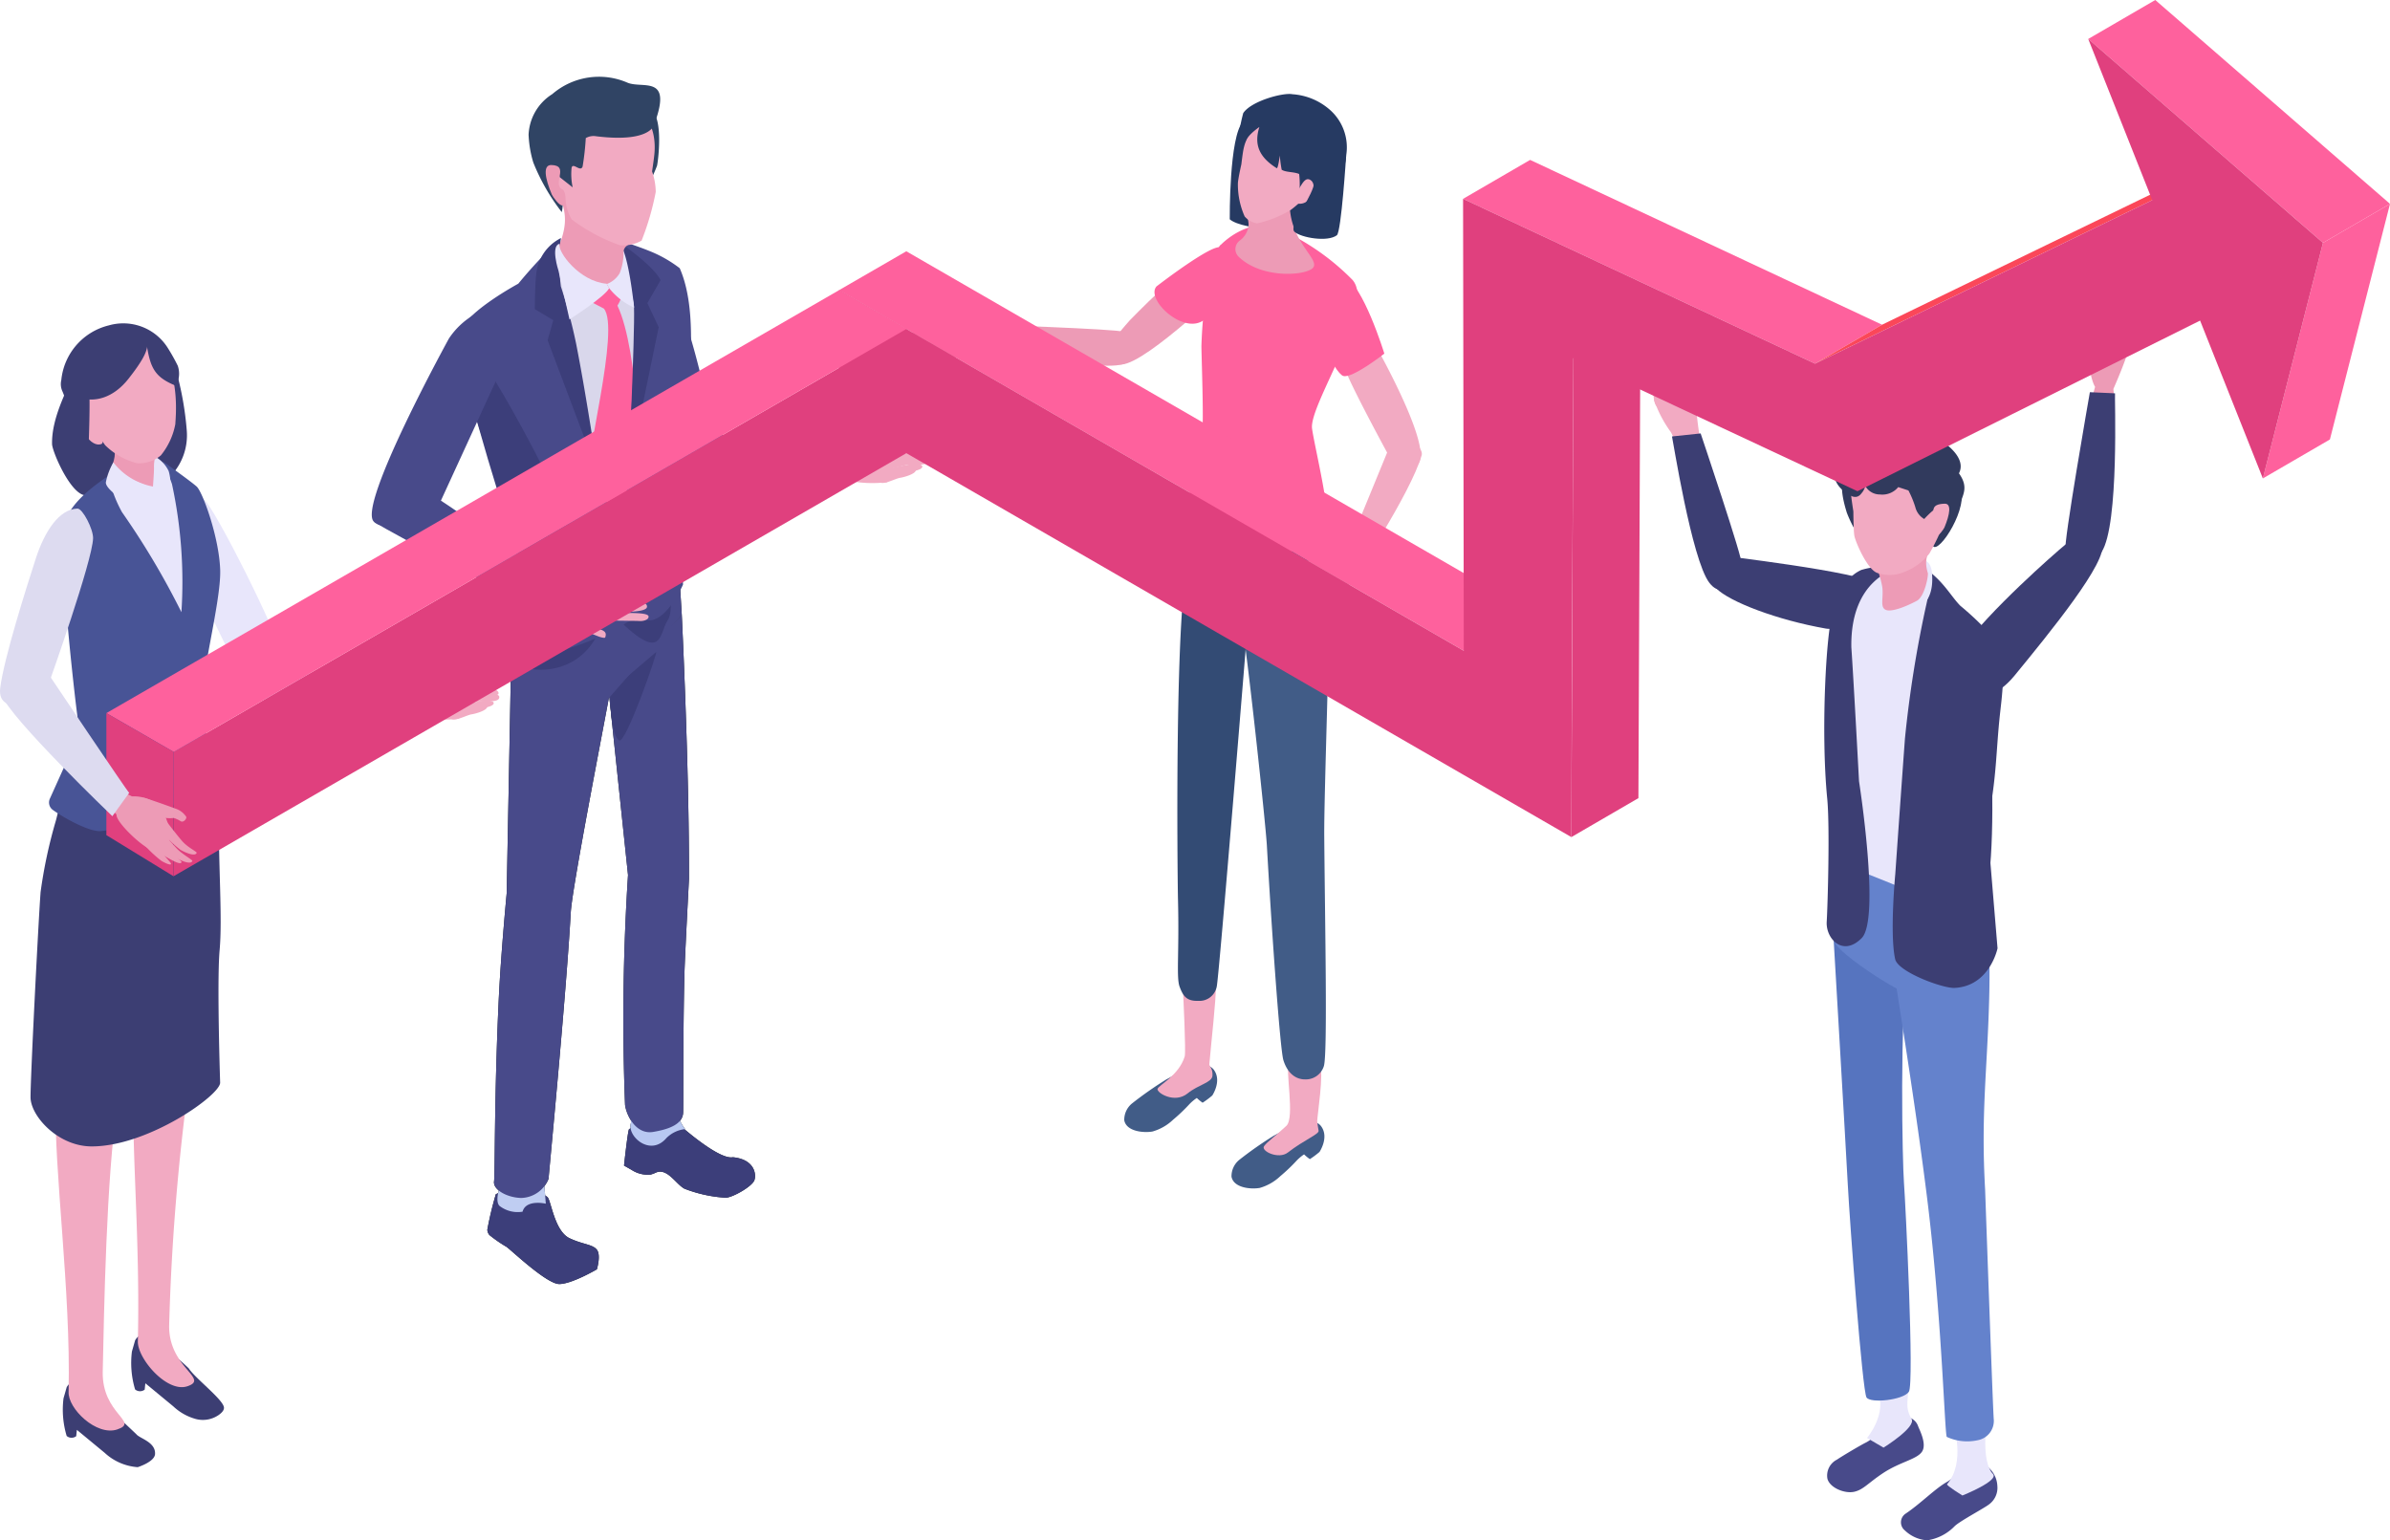 <svg xmlns="http://www.w3.org/2000/svg" xmlns:xlink="http://www.w3.org/1999/xlink" width="259.88" height="167.501" viewBox="0 0 259.88 167.501"><defs><style>.a{fill:none;}.b{clip-path:url(#a);}.c{fill:#ed9bb6;}.d{fill:#fe619d;}.e{fill:#f2aac2;}.f{fill:#415c87;}.g{fill:#334b74;}.h{fill:#263a62;}.i{fill:#e8e6fb;}.j{fill:#484a8a;}.k{fill:#1e252b;}.l{fill:#3c3e7a;}.m{fill:#b8c8f2;}.n{fill:#bfcdf2;}.o{fill:#d9d7eb;}.p{fill:#304464;}.q{fill:#3c3e73;}.r{fill:#485496;}.s{fill:#5674bf;}.t{fill:#6482cc;}.u{fill:#313a5d;}.v{fill:#e0407e;}.w{fill:#fb4759;}.x{fill:#dddbf0;}</style><clipPath id="a"><rect class="a" width="259.88" height="167.501"/></clipPath></defs><g class="b"><path class="c" d="M172.634,53.054c-.1-.259-15.9-.868-16.863-.741l.216,2.262c.128-.037,15.67,3.286,17.091,1.794s-.444-3.315-.444-3.315" transform="translate(-50.588 -16.983)"/><path class="c" d="M180.9,48.669s6.365-6.58,7.119-5.942,4.04,2.389,3.384,2.429c-.463.028-9.867,9.337-11.9,8.262s.155-3.32,1.394-4.749" transform="translate(-58.026 -13.862)"/><path class="d" d="M186.133,44.073s6.264-4.845,7.018-4.206a5.7,5.7,0,0,1,1.346,3.71c-.044,1.189-.508,1.823-3.095,4.058-2.186,1.889-6.509-2.132-5.27-3.562" transform="translate(-60.377 -12.928)"/><path class="c" d="M153.035,52.112a4.55,4.55,0,0,0-3.715-.77c-.87.663-.874,1.127-.874,1.127s-1.21.494-1.8.717c-.376.142,2.365,2.794,2.365,2.794a15.814,15.814,0,0,0,2.319-.325,5.781,5.781,0,0,0,2.265-1.624Z" transform="translate(-47.613 -16.647)"/><path class="c" d="M148.586,57.307a1.728,1.728,0,0,1,.733-.332,4.463,4.463,0,0,1,.479-.109.427.427,0,0,1,.2.794c-.246.112-1.049.462-1.271.307a.468.468,0,0,1-.14-.661" transform="translate(-48.229 -18.468)"/><path class="c" d="M146.964,56.226a2.76,2.76,0,0,1,1.011-.537c.292-.107.359-.12.655-.205.554.032.758.623.231,1.036-.34.181-1.446.75-1.74.572a.583.583,0,0,1-.157-.866" transform="translate(-47.688 -18.019)"/><path class="c" d="M145.772,55.359a2.121,2.121,0,0,1,.889-.434,5.562,5.562,0,0,1,.584-.149c.506.062.678.51.223.859-.3.147-1.222.713-1.5.531a.575.575,0,0,1-.2-.807" transform="translate(-47.312 -17.789)"/><path class="c" d="M146.723,52.739s-4.115,1.864-4.388,1.966a.4.4,0,0,0-.248.558c.08.234.718.028.835-.007s3.571-1.172,3.571-1.172Z" transform="translate(-46.133 -17.127)"/><path class="e" d="M149.055,51.387a3.432,3.432,0,0,0-1.525,2.49,3.221,3.221,0,0,1-.481.614c-.267.253.136.735.318.672a2.1,2.1,0,0,0,1.061-.876,20.221,20.221,0,0,0,1.146-1.822c.167-.33.519-1.426-.519-1.078" transform="translate(-47.726 -16.666)"/><path class="f" d="M190.607,174.836s1.051-1.56.191-2.764c-1.044-1.463-4.191.5-5.181,1.015a40.338,40.338,0,0,0-3.752,2.627,2.3,2.3,0,0,0-.831,1.812c.209,1.178,1.98,1.408,3.058,1.232a5.371,5.371,0,0,0,2.255-1.287,18.985,18.985,0,0,0,1.778-1.695,4.834,4.834,0,0,1,.8-.669,4.667,4.667,0,0,0,.63.517,9.834,9.834,0,0,0,1.052-.787" transform="translate(-58.787 -55.709)"/><path class="e" d="M192.736,159.04l-3.575.153c.032.661.344,6.847.193,7.339-.639,2.084-2.84,3.116-2.954,3.531s1.861,1.635,3.273.485c1.176-.96,2.641-1.164,2.7-1.921s-.357-1.054-.342-1.234c.2-2.353.744-7.085.7-8.353" transform="translate(-60.533 -51.649)"/><path class="g" d="M189.662,126.646c.148,5.783-.2,8.468.177,9.486s.768,1.577,2.014,1.534a1.909,1.909,0,0,0,2.018-1.521c.245-.876,3.354-39.226,3.354-39.226s-4.575-11.028-6.282-7.42-1.328,35.327-1.281,37.147" transform="translate(-61.572 -28.83)"/><path class="f" d="M207.877,183.92s1.051-1.56.191-2.764c-1.044-1.463-4.19.5-5.181,1.015a40.333,40.333,0,0,0-3.752,2.627,2.3,2.3,0,0,0-.831,1.812c.209,1.178,1.98,1.408,3.058,1.232a5.371,5.371,0,0,0,2.255-1.287,18.9,18.9,0,0,0,1.779-1.695,4.8,4.8,0,0,1,.8-.669,4.712,4.712,0,0,0,.63.517,9.935,9.935,0,0,0,1.052-.787" transform="translate(-64.395 -58.659)"/><path class="e" d="M209.6,171.25c-.465-.695-2.9-.947-3.349-.242s.657,5.919-.289,6.814c-1.246,1.18-2.018,1.669-2.423,2.206s1.575,1.488,2.583.7c1.763-1.372,3.4-1.987,3.341-2.367-.094-.6-.151-.856-.153-1.037,0-.515.754-5.382.289-6.077" transform="translate(-66.083 -55.399)"/><path class="f" d="M209.413,95.058l-9.57,2.978c.675,3.646,2.683,22.471,2.811,24.766.442,7.912,1.412,22.122,1.8,23.367.472,1.5,1.415,2.08,2.337,2.08a2.056,2.056,0,0,0,2.059-1.437c.42-1.316.12-15.494.044-25.01-.036-4.51.652-22.376.515-26.744" transform="translate(-64.9 -30.871)"/><path class="f" d="M205.881,81.4s-10.586-4.134-12.439-2.094-2.157,9.233-1.637,10.219,8.1,6.852,8.1,6.852l6.824-6.617a65.51,65.51,0,0,0-.848-8.36" transform="translate(-62.216 -25.571)"/><path class="d" d="M209.123,42.192a26.024,26.024,0,0,0-8.177-5.606c-3.223-1.19-6.066,1.791-6.066,1.791-.379.157-1.306,2.541-1.438,3.97a51.056,51.056,0,0,0-.71,7.07c0,.955.28,8.529.072,9.339a43.578,43.578,0,0,0-1.6,9.619c.022,2.012,7.76,3.93,9.95,3.65s4.322-1.309,5.12-2.384-1.262-9.334-1.513-11.256c-.341-2.608,7.046-13.292,4.365-16.193" transform="translate(-62.094 -11.79)"/><path class="e" d="M221.573,67.263s.943,2.251,2.85.363S218.763,52.8,218.763,52.8a24.664,24.664,0,0,0-2.432,3.851c-.153.76,5.243,10.614,5.243,10.614" transform="translate(-70.254 -17.146)"/><path class="d" d="M214.725,55.111c.966.31,4.465-2.43,4.465-2.43s-2.307-7.541-4.43-8.459c-3.916-1.695-2.974,2.3-3.306,3.609s2.305,6.971,3.271,7.281" transform="translate(-68.662 -14.227)"/><path class="e" d="M221.087,71.987,216.1,84.125s.408,3.124,1.039,2.152c.3-.469,6.391-9.6,7.624-13.8.315-1.074-2.639-3.132-3.671-.489" transform="translate(-70.179 -22.959)"/><path class="e" d="M214.632,90.687c-.29-.184-4.779-.708-5.006-.188s1.2.748,1.438.972c.288.271.374.863.744.934s3.389-1.362,2.825-1.718" transform="translate(-68.069 -29.317)"/><path class="e" d="M206.478,95.934a37.778,37.778,0,0,1,3.623-1.659s.179.791.044.851c-.488.218-3.372,1.432-3.72,1.3a.258.258,0,0,1,.053-.5" transform="translate(-66.983 -30.616)"/><path class="e" d="M207.986,96.875c-.061-.114-.143-.317,0-.447a14.326,14.326,0,0,1,1.923-.776,16.767,16.767,0,0,0,1.541-.691l.5.885c-.19.051-2.232.635-2.232.635s-1.59.658-1.733.394" transform="translate(-67.519 -30.839)"/><path class="e" d="M209.561,97.518c-.061-.114-.174-.293-.032-.423.2-.18.608-.283.82-.444a8.84,8.84,0,0,1,.956-.43c.719-.267.764.44.257.679s-1.858.883-2,.618" transform="translate(-68.024 -31.229)"/><path class="e" d="M210.522,98.119c-.034-.126-.064-.342.1-.434.234-.128.658-.13.9-.236a8.843,8.843,0,0,1,1.03-.191c.762-.088-.075.7-.37.759s-1.591.394-1.667.1" transform="translate(-68.36 -31.583)"/><path class="e" d="M211.782,95.427c.005-.018-.278.116-.438.03s-.215-.471-.215-.471a2.656,2.656,0,0,1-.6-.121c-.194-.084-.25-.461-.208-.7a5.4,5.4,0,0,1,2.7-3.011c1.928-.937,2.833.425,2.727.906a23.319,23.319,0,0,1-3.174,3.7c-.066.121-.292.13-.487.063s-.36-.211-.3-.4" transform="translate(-68.298 -29.5)"/><path class="h" d="M203.052,19.959s-2.207-2-3.577-.606c-1.526,1.558-1.445,10.619-1.445,10.619,1.49,1.278,8.424,1.442,9.439.673.484-.366-4.417-10.686-4.417-10.686" transform="translate(-64.311 -6.124)"/><path class="c" d="M200.11,32.668c0,.671.288,1.3.263,1.872a2.335,2.335,0,0,1-.952,1.642,1.152,1.152,0,0,0-.132,1.758c2.459,2.4,7.16,2.076,8.042,1.257,1-.935-2.678-2.913-2.471-7.326.117-2.522-4.749.492-4.75.8" transform="translate(-64.608 -10.026)"/><path class="e" d="M201.415,30.424a2.267,2.267,0,0,1-1.339-.753,8.5,8.5,0,0,1-.736-3.625c.036-.562.377-2.049.377-2.049s.127-1.1.217-1.558c.75-3.815,4.478-4.438,7.406-2.444,3.724,2.536,1.386,4.642-.426,7.3a13.618,13.618,0,0,1-1.8,1.647,12.109,12.109,0,0,1-3.7,1.485" transform="translate(-64.735 -6.133)"/><path class="h" d="M209.468,16.905a6.833,6.833,0,0,0-4.128-1.744c-.97-.206-4.463.721-5.349,2.051a20.629,20.629,0,0,0-.44,2.068l.668,1.144s0-.625,1.527-1.7c-.588,1.874-.073,3.251,1.883,4.478.147.093.342-1.379.342-1.379a12.72,12.72,0,0,0,.2,1.546c.455.3,1.328.213,1.9.467a9.715,9.715,0,0,1-.047,2.589s2.242-.014,3.274-1.018a4.836,4.836,0,0,0,1.888-3.592,5.435,5.435,0,0,0-1.715-4.909" transform="translate(-64.806 -4.914)"/><path class="e" d="M208.742,29.987c-.429.691-1.083,1.039-.547,1.372a1.351,1.351,0,0,0,1.821-.483c.429-.691.554-1.6.018-1.932s-.863.352-1.292,1.043" transform="translate(-67.547 -9.372)"/><path class="h" d="M214.019,24.916s-2.912-.807-4.282.591c-.6.612,1.08,1.729.694,2.88-.6,1.78-2.663,4.269-2.024,4.84.712.637,3.584,1.141,4.6.373.484-.366,1.012-8.684,1.012-8.684" transform="translate(-67.642 -8.016)"/><path class="e" d="M136.966,72.328c.412-.944,4.765-2.519,4.852-2.216.207.714-.538.652-.8.82-.687.444-.908,1.362-1.293,2.066-.5.917-3.2.344-2.762-.67" transform="translate(-44.465 -22.757)"/><path class="e" d="M142.443,73.682a7.585,7.585,0,0,1,1.96-.393c.508.057,1.9.257,1.993-.06s-.426-.524-.757-.548c-.471-.034-1.114-.129-1.561-.172a14.767,14.767,0,0,0-2.323-.126,2.5,2.5,0,0,0-.983.094.778.778,0,0,0,.067,1.365,12,12,0,0,0,1.6-.16" transform="translate(-45.596 -23.502)"/><path class="e" d="M135.443,75.566c-.781-.161-3.507.327-3.716-.416-.1-.354-.007-1.785.342-1.826a36.291,36.291,0,0,0,4.091-1.309,12.231,12.231,0,0,1,2.28-.533s.1.374.236.837c.1.336.931.33.977.679.14,1.08.05,2.39-.44,2.654a13.4,13.4,0,0,1-3.77-.086" transform="translate(-42.767 -23.214)"/><path class="e" d="M141.393,74a16.158,16.158,0,0,1,2.931-.481c.548.019,2.255-.062,2.28.425s-.813.462-1.116.471c-.413.014-1.219.028-1.219.028s-1.018.257-1.316.326c-.731.168-1.6.947-2.156.322a.8.8,0,0,1,.6-1.092" transform="translate(-45.709 -23.877)"/><path class="e" d="M141.367,75.711c.5-.449,3.359-.916,3.359-.916s1.436-.217,1.459.216-1.6.606-1.6.606a11.967,11.967,0,0,0-1.333.267,3.194,3.194,0,0,1-1.309.309c-.523-.058-.706-.253-.576-.481" transform="translate(-45.897 -24.272)"/><path class="e" d="M143.542,76.508c-.513.082-1.644.718-2.136.522a2,2,0,0,1-.786-.661,7.816,7.816,0,0,1,1.9-.578,10.836,10.836,0,0,1,1.5-.033c.38.037,1.358-.382,1.215-.009s-1.23.685-1.691.759" transform="translate(-45.667 -24.549)"/><path class="i" d="M133.033,76.24c.222.042,1.261-.045,1.411-.028.206-.084.346-3.064.041-3.174-.352-.007-1.1-.032-1.1-.032s-.346,3.212-.347,3.234" transform="translate(-43.203 -23.709)"/><path class="j" d="M110.028,59.75c-1.559.844-2.929,1.614-5.341.5l-2.4-6.513-.91-9.083a25.717,25.717,0,0,1,4.8,2.043c1.174.868,3.725,11.322,3.85,13.056" transform="translate(-32.922 -14.501)"/><path class="j" d="M105.848,65.057c1.79-2.3,2.509-3.762,4.89-.976l2,3.488,12.247,1.93-.323,3.41-12.926.524c-2.822-1.1-5.439-6.057-5.892-8.376" transform="translate(-34.375 -20.316)"/><path class="k" d="M101.025,181.294c-.162.429-.536,3.945-.536,3.945l.827.469a3.222,3.222,0,0,0,2.052.512c.473-.128.6-.257.841-.3,1.116-.21,1.983,1.372,2.855,1.835a14.786,14.786,0,0,0,4.482.98c.809-.038,2.92-1.263,3.124-1.923.231-.747-.084-2.257-2.34-2.479-1.542.307-5.731-3.446-5.731-3.446l-3.751-.787Z" transform="translate(-32.634 -58.488)"/><path class="k" d="M106.514,173.694c-2.108-1.145-4.692.01-4.692.01l-.246,4.665c-.473,1.373,2.072,3.727,3.862,1.628a3.381,3.381,0,0,1,2.024-.969,6.093,6.093,0,0,1-.948-5.334" transform="translate(-32.969 -56.244)"/><path class="k" d="M105.96,99.03s.824,16.585.782,28.684c0,.206-.439,8.27-.492,10.349-.169,6.611-.1,13.853-.14,15.069s-1.367,1.8-3.257,2.119-2.912-1.813-3.061-2.943a241.782,241.782,0,0,1,.323-24.989L98,107.217Z" transform="translate(-31.826 -32.161)"/><path class="k" d="M103.234,105.007,98.2,109.295c.045,1.988.291,4.952,1.02,5.325s4.237-9.7,4.015-9.613" transform="translate(-31.891 -34.101)"/><path class="k" d="M79.4,191.9a38.006,38.006,0,0,0-.926,3.866.973.973,0,0,0,.236.583,15.39,15.39,0,0,0,1.845,1.275c.5.34,4.371,4.047,5.74,4.047s4.09-1.6,4.09-1.6.473-1.537,0-2.134-1.506-.558-2.944-1.236c-1.606-.725-2.014-3.912-2.382-4.432s-3.649-1.243-3.649-1.243Z" transform="translate(-25.484 -62.038)"/><path class="k" d="M85.363,190.719s-.388-4.422-.286-5.393L80.856,184.2c-.168,1.861-.029,4.2-.3,4.435s-.791,1.983-.146,2.383a3.246,3.246,0,0,0,2.422.569c.373-1.384,2.534-.871,2.534-.871" transform="translate(-26.012 -59.821)"/><path class="k" d="M80.079,143.167c.226-4.728.849-11.274.849-11.274l.468-24.622c3.95-.939,7.445.454,10.64,3.382-.771,4.168-3.991,20.671-4.138,23.294-.505,9.044-2.374,28.355-2.417,28.988a3.294,3.294,0,0,1-2.983,2.08c-1.55-.045-3.061-.9-2.943-1.8s.009-9.293.523-20.043" transform="translate(-25.834 -34.743)"/><path class="k" d="M82.422,93.6l11.965-6.438,6.077,1.5.392,6.513-7.932,9.042-10.64-3.382Z" transform="translate(-26.722 -28.305)"/><path class="k" d="M97.235,85s-13.562,5.1-13.667,6.077c-.138,1.3-1.819,8.741.989,9.254s7.317-.689,8.282-6.72c6.332,6.754,5.686,2.932,6.7,1.449.873-1.284-.206-5.381-.362-6.736C99.136,88.014,97.235,85,97.235,85" transform="translate(-26.937 -27.606)"/><path class="l" d="M101.025,181.294c-.162.429-.536,3.945-.536,3.945l.827.469a3.222,3.222,0,0,0,2.052.512c.473-.128.6-.257.841-.3,1.116-.21,1.983,1.372,2.855,1.835a14.786,14.786,0,0,0,4.482.98c.809-.038,2.92-1.263,3.124-1.923.231-.747-.084-2.257-2.34-2.479-1.542.307-5.731-3.446-5.731-3.446l-3.751-.787Z" transform="translate(-32.634 -58.488)"/><path class="m" d="M106.514,173.694c-2.108-1.145-4.692.01-4.692.01l-.246,4.665c-.473,1.373,2.072,3.727,3.862,1.628a3.381,3.381,0,0,1,2.024-.969,6.093,6.093,0,0,1-.948-5.334" transform="translate(-32.969 -56.244)"/><path class="j" d="M105.96,99.03s.824,16.585.782,28.684c0,.206-.439,8.27-.492,10.349-.169,6.611-.1,13.853-.14,15.069s-1.367,1.8-3.257,2.119-2.912-1.813-3.061-2.943a241.782,241.782,0,0,1,.323-24.989L98,107.217Z" transform="translate(-31.826 -32.161)"/><path class="l" d="M103.234,105.007,98.2,109.295c.045,1.988.291,4.952,1.02,5.325s4.237-9.7,4.015-9.613" transform="translate(-31.891 -34.101)"/><path class="l" d="M79.4,191.9a38.006,38.006,0,0,0-.926,3.866.973.973,0,0,0,.236.583,15.39,15.39,0,0,0,1.845,1.275c.5.34,4.371,4.047,5.74,4.047s4.09-1.6,4.09-1.6.473-1.537,0-2.134-1.506-.558-2.944-1.236c-1.606-.725-2.014-3.912-2.382-4.432s-3.649-1.243-3.649-1.243Z" transform="translate(-25.484 -62.038)"/><path class="n" d="M85.363,190.719s-.388-4.422-.286-5.393L80.856,184.2c-.168,1.861-.029,4.2-.3,4.435s-.791,1.983-.146,2.383a3.246,3.246,0,0,0,2.422.569c.373-1.384,2.534-.871,2.534-.871" transform="translate(-26.012 -59.821)"/><path class="j" d="M80.079,143.167c.226-4.728.849-11.274.849-11.274l.468-24.622c3.95-.939,7.445.454,10.64,3.382-.771,4.168-3.991,20.671-4.138,23.294-.505,9.044-2.374,28.355-2.417,28.988a3.294,3.294,0,0,1-2.983,2.08c-1.55-.045-3.061-.9-2.943-1.8s.009-9.293.523-20.043" transform="translate(-25.834 -34.743)"/><path class="j" d="M82.422,93.6l11.965-6.438,6.077,1.5.392,6.513-7.932,9.042-10.64-3.382Z" transform="translate(-26.722 -28.305)"/><path class="l" d="M97.235,85s-13.562,5.1-13.667,6.077c-.138,1.3-1.819,8.741.989,9.254s7.317-.689,8.282-6.72c6.332,6.754,5.686,2.932,6.7,1.449.873-1.284-.206-5.381-.362-6.736C99.136,88.014,97.235,85,97.235,85" transform="translate(-26.937 -27.606)"/><path class="o" d="M89.3,37.373c-2.062,1.385-4.9,5.62-4.9,5.62L89.868,74.8l8.862-3.521,1.018-26.159s-3.161-5.321-5.281-6.139-3.109-3-5.171-1.614" transform="translate(-27.407 -11.991)"/><path class="d" d="M97.43,47.182c.623-1,.824-2.24.429-2.694-.475-.546-1.605-1.639-1.525-1.542-.845.983-3.239,1.511-3.053,3.164L95.95,47.5c1.82,2.113-2.144,16.67-1.965,19.971L97.721,72l2.226-6.22s-.158-13.633-2.517-18.6" transform="translate(-30.291 -13.945)"/><path class="j" d="M97.528,38.005s2.926.889,4.638,1.582a13.7,13.7,0,0,1,3.419,1.922c2.417,5.537.593,14.627.211,22.919-.159,3.467.146,11.483.146,11.483s-2.429,5.605-4.9,3.361-1.4-10.4-1.4-10.4,1.109-18.339,1.182-22.492c-.5-3.557-3.3-8.373-3.3-8.373" transform="translate(-31.673 -12.342)"/><path class="j" d="M74.195,48.463c.533-2.08,6.232-5.16,6.232-5.16a54.22,54.22,0,0,1,4.627-4.954s-1.043,2.9-.515,4.521,4.6,21.374,4.6,21.374l4.783,14.892s-6.518,4.279-10.89,4.279S78.421,80.8,78.421,80.8l-.142-16.114c-2.442-5.611-4.618-14.142-4.085-16.223" transform="translate(-24.069 -12.454)"/><path class="l" d="M77.39,68.627S81.434,81.9,81.357,81.965c.934-.151,6.308,2.864,6.623,1.839,1.535-5-10.458-25.153-11.052-25.642-1.957-1.608-2.205-.49-1.959,1.669.109.959,2.422,8.8,2.422,8.8" transform="translate(-24.321 -18.641)"/><path class="l" d="M103.417,42.575c-.922-1.918-6.156-5.3-6.156-5.3s3.178,5.522,3.265,8.255c.1,3.064-.6,18.072-.6,18.072l3.286-15.917-1.235-2.619Z" transform="translate(-31.586 -12.107)"/><path class="l" d="M88.953,43.6a21.975,21.975,0,0,1,0-5.249,4.866,4.866,0,0,0-2.675,3.95c-.128.835-.157,3.764-.157,3.764l2.012,1.21-.619,2.178,5.465,14.5S91.794,55.8,90.607,49.791A56.761,56.761,0,0,0,88.953,43.6" transform="translate(-27.969 -12.454)"/><path class="i" d="M98.89,39.068c1.111.271,1.785,7.071,1.785,7.071a7.267,7.267,0,0,1-2.712-2.116l-.27-.481c.117-.39,1.054-3.516,1.2-4.474" transform="translate(-31.726 -12.688)"/><path class="p" d="M99.217,15.132a7.672,7.672,0,0,1,3.767,1.783c1.261,1.038.692,5.561.571,6.027a15.466,15.466,0,0,1-.81,1.794s-5.195-9.617-3.528-9.6" transform="translate(-32.114 -4.914)"/><path class="c" d="M98.459,35.634c-.392,1.034-1.4.881-1.547,1.772A5.994,5.994,0,0,1,96.5,39.77a2.777,2.777,0,0,1-3.777,1c-.962-.505-3.353-2.871-3.048-3.334.982-2.478,1.051-3.565.608-5.2-.962-3.536,7.1,1.472,8.179,3.4" transform="translate(-29.113 -10.069)"/><path class="e" d="M95.8,31.7a4.108,4.108,0,0,0,2.359-.5A29.289,29.289,0,0,0,99.7,25.9a7.085,7.085,0,0,0-.4-2.23s.22-1.434.265-2.046c.372-5.085-4.128-7.164-8.522-5.657-5.588,1.918-3.359,5.392-1.987,9.378.194.562.745,1.022.863,1.608a4.469,4.469,0,0,0,.645,1.939A19.37,19.37,0,0,0,95.8,31.7" transform="translate(-28.396 -5.031)"/><path class="p" d="M85.118,18.72a5.484,5.484,0,0,1,2.576-4.471,7.779,7.779,0,0,1,8.187-1.242c1.642.677,4.831-.87,3,4.255,0,0,.027,2.361-6.418,1.567a1.689,1.689,0,0,0-1.124.2,29.125,29.125,0,0,1-.344,3.088c-.219.67-1.057-.492-1.2.143a6.805,6.805,0,0,0,.118,2.126l-1.423-1.12s.02-.336-.5-.2c-.26.068.522,1.649.816,2.775a3.677,3.677,0,0,1-.08,1.236,22.169,22.169,0,0,1-3.093-5.39,11.941,11.941,0,0,1-.51-2.966" transform="translate(-27.643 -4.013)"/><path class="c" d="M88.494,26.576c-.952-.023-.7,1.446.055,3.226.08.191.838,1.282,1.182,1.161.5-.177.3-1.58,0-1.714-1.261-.566.818-2.625-1.239-2.673" transform="translate(-28.539 -8.631)"/><path class="i" d="M89.868,39.269c-.215.91,2.2,4.1,5.13,4.338l.27.482h0c-.4.893-4.311,3.4-4.311,3.4l-1.2-5.309s-.883-2.687.111-2.916" transform="translate(-29.032 -12.753)"/><path class="j" d="M74.242,49.07a8.346,8.346,0,0,0-5.985,3.676s-9.973,18.133-8.17,19.91,7.189-2.041,7.189-2.041l7.566-16.477s.523-5.22-.6-5.068" transform="translate(-19.443 -15.935)"/><path class="e" d="M91.3,98.367c.4,1.121,4.014,2.719,4.139,2.377.3-.8-.567-.793-.852-1.007-.756-.568-.935-1.641-1.321-2.484-.5-1.1-2.393-.088-1.966,1.113" transform="translate(-29.63 -31.431)"/><path class="e" d="M96.667,97.42a8.758,8.758,0,0,0,2.186.739c.588.009,2.209-.015,2.272.362s-.565.537-.947.516c-.545-.03-1.293-.018-1.811-.034a17.079,17.079,0,0,1-2.678-.2,2.875,2.875,0,0,1-1.11-.253A.9.9,0,0,1,94.856,97a13.89,13.89,0,0,1,1.811.419" transform="translate(-30.606 -31.502)"/><path class="e" d="M87.831,96.135a25.743,25.743,0,0,0,4.519,2.418s.227-.386.514-.862c.207-.346,1.136-.087,1.292-.463.481-1.161.444-2.994-.022-3.436-.273-.258-6.139.165-6.139.165Z" transform="translate(-28.524 -30.433)"/><path class="e" d="M94.917,97.223a18.6,18.6,0,0,0,3.4.421c.63-.046,2.6-.03,2.609-.594s-.957-.495-1.308-.493c-.477,0-1.408.024-1.408.024s-1.186-.251-1.531-.317c-.85-.161-1.886-1.019-2.5-.273a.922.922,0,0,0,.737,1.232" transform="translate(-30.572 -31.076)"/><path class="e" d="M95.108,95.9c.656.418,3.819.338,3.819.338s1.506.026,1.453-.471-2.67-.338-3.157-.412a3.687,3.687,0,0,0-1.548-.11c-.585.163-.758.419-.567.655" transform="translate(-30.863 -30.914)"/><path class="e" d="M95.4,93.764a2.31,2.31,0,0,0-.766.9c-.022.1,4.018.075,4.071-.52s-2.784-.7-3.3-.384" transform="translate(-30.733 -30.393)"/><path class="i" d="M85.8,96.048l.949-3.3,1.385.61-.6,3.068Z" transform="translate(-27.863 -30.122)"/><path class="j" d="M77.769,92.073s-15.61-8.048-17.576-9.387l6.6-2.735c3.2,2.03,11.935,8.293,11.935,8.293Z" transform="translate(-19.548 -25.965)"/><path class="e" d="M67.949,110.415c.411-.944,4.765-2.518,4.852-2.216.207.714-.538.652-.8.82-.687.445-.908,1.362-1.293,2.067-.5.916-3.2.344-2.762-.671" transform="translate(-22.051 -35.126)"/><path class="e" d="M73.427,111.769a7.584,7.584,0,0,1,1.961-.393c.506.057,1.9.257,1.993-.06s-.426-.524-.758-.548c-.471-.034-1.113-.128-1.56-.172a14.854,14.854,0,0,0-2.324-.126,2.5,2.5,0,0,0-.982.094.778.778,0,0,0,.067,1.365,11.993,11.993,0,0,0,1.6-.16" transform="translate(-23.182 -35.871)"/><path class="e" d="M66.426,113.653c-.781-.161-3.507.327-3.716-.416-.1-.355-.007-1.785.342-1.826a36.293,36.293,0,0,0,4.091-1.309,12.231,12.231,0,0,1,2.28-.533s.1.374.236.837c.1.336.931.33.976.679.14,1.08.05,2.39-.44,2.654a13.373,13.373,0,0,1-3.77-.086" transform="translate(-20.353 -35.583)"/><path class="e" d="M72.377,112.091a16.158,16.158,0,0,1,2.931-.481c.548.019,2.255-.062,2.28.426s-.813.461-1.116.471c-.413.013-1.219.028-1.219.028s-1.018.257-1.316.326c-.731.169-1.6.947-2.156.322a.8.8,0,0,1,.6-1.092" transform="translate(-23.296 -36.246)"/><path class="e" d="M72.35,113.8c.5-.448,3.359-.916,3.359-.916s1.436-.217,1.459.216-1.6.606-1.6.606a11.966,11.966,0,0,0-1.333.267,3.194,3.194,0,0,1-1.309.309c-.523-.059-.706-.253-.576-.481" transform="translate(-23.483 -36.641)"/><path class="e" d="M74.525,114.6c-.513.082-1.644.718-2.136.522a2,2,0,0,1-.786-.661,7.817,7.817,0,0,1,1.9-.578,10.84,10.84,0,0,1,1.5-.033c.379.037,1.358-.382,1.215-.008s-1.23.685-1.691.758" transform="translate(-23.253 -36.919)"/><path class="i" d="M40.6,96.993c-1.559.844-2.929,1.614-5.341.5L31.1,88.945l.849-7.05s-.86-2.436.315-1.568S40.477,95.26,40.6,96.993" transform="translate(-10.1 -26.026)"/><path class="i" d="M36.831,103.144c1.789-2.3,2.509-3.762,4.89-.976l2,3.488,12.246,1.93L55.649,111l-13.916-1.571a8.561,8.561,0,0,1-4.9-6.281" transform="translate(-11.961 -32.685)"/><path class="q" d="M18.112,228.156c-2.649-2.533-3.091-2.669-4.719-5.594-.978-.077-2.08-.754-2.848.473l-.348,1.219a9.938,9.938,0,0,0,.342,4.093.821.821,0,0,0,1.038.024l.072-.687,3.02,2.494a5.885,5.885,0,0,0,3.595,1.564s1.831-.569,1.885-1.423c.082-1.32-1.694-1.7-2.037-2.164" transform="translate(-3.29 -72.195)"/><path class="e" d="M15.652,212.673c-2.25.754-5.4-2.279-5.286-4.112.25-11-1.615-24.2-1.4-31.535.057-1.938,4.941.21,6.717.32-1.219,7.638-1.469,22.829-1.606,29.044-.1,4.631,4.05,5.453,1.575,6.282" transform="translate(-2.906 -57.228)"/><path class="q" d="M27.4,218.55c-2.665-2.548-1.335-.6-2.974-3.538-.983-.078-2.092-.758-2.864.476l-.351,1.228a10.025,10.025,0,0,0,.344,4.118.827.827,0,0,0,1.045.024l.072-.691,3.039,2.51a5.794,5.794,0,0,0,2.233,1.311,3.021,3.021,0,0,0,2.7-.371c.311-.221.589-.49.577-.8-.035-.845-3.177-3.231-3.825-4.269" transform="translate(-6.867 -69.743)"/><path class="e" d="M27.341,206.586c-2.25.754-5.5-3.1-5.384-4.937.25-11-.69-20.624-.475-27.964.057-1.938,5.214-2.518,6.058-.413a247.5,247.5,0,0,0-2.18,26.663c-.1,4.63,4.457,5.823,1.981,6.652" transform="translate(-6.966 -55.838)"/><path class="q" d="M25.534,155.086c-.126-3.973-.3-11.72-.056-14.4.313-3.486-.132-8.966-.09-15.265.029-4.262-2.184-9.739-3.035-10.289s-10.5,3.212-11.954,4.3-2.442,6.216-2.737,7.213a52.549,52.549,0,0,0-1.653,7.748c-.26,3.567-1.1,20.184-1.091,22.3.011,2.046,2.989,5.343,6.656,5.342,6.12,0,14-5.589,13.96-6.936" transform="translate(-1.597 -37.37)"/><path class="q" d="M10.33,61.042c.348-1.335,11.691-.637,11.691-.637a34.231,34.231,0,0,1,1.01,5.972A6.394,6.394,0,0,1,21.3,71.293c-1.051.737-4.784,3.112-4.784,3.112a31.776,31.776,0,0,1-4.8-1.048c-1.565-.585-3.313-4.748-3.332-5.5-.072-2.9,1.738-6.017,1.946-6.813" transform="translate(-2.722 -19.558)"/><path class="i" d="M19.338,73.6c-2.155,1.108-5.386,4.89-5.386,4.89l2.634,30.495,8.3-4.839,1.843-21.107s-.6-6.255-2.559-7.289S21.493,72.5,19.338,73.6" transform="translate(-4.531 -23.805)"/><path class="r" d="M26.507,86.155c-.093-3.514-1.9-8.523-2.558-9.117s-3.692-2.743-3.692-2.743.584,1.274,1.005,2.461A50.407,50.407,0,0,1,22.291,90.7a84.815,84.815,0,0,0-6.467-10.884,14.434,14.434,0,0,1-1.475-3.949C12.4,77.2,9.8,79.17,9.421,81.632s.932,15.988,1.794,22.182l-3.229,7.164a1,1,0,0,0,.33,1.231c1.3.931,4.047,2.436,5.264,2.292,9.2-1.1,11.63-7.081,12.128-8.156s-.974-1.523-1.24-4.8S26.6,89.67,26.507,86.155" transform="translate(-2.564 -24.128)"/><path class="i" d="M23.966,73.179A3.473,3.473,0,0,1,26.006,75a4.538,4.538,0,0,1-.113,2.887l-2.016-.048-.284-.463c.1-.388.269-3.25.373-4.2" transform="translate(-7.662 -23.765)"/><path class="c" d="M23.208,67.869c-.306,2.439-1.039,3.491-.981,5.054.014.352-.124,2.141-.124,2.141s-4.715-1.77-4.573-2.089c1.244-2.781-.538-2.9-.649-5.259Z" transform="translate(-5.482 -21.991)"/><path class="e" d="M13.915,54.663a18.694,18.694,0,0,1,3.872-.939c6.2.681,5.14,9.238,5.135,9.84a7.6,7.6,0,0,1-1.572,3.4,3.628,3.628,0,0,1-2.573.858,7.614,7.614,0,0,1-3.5-1.974c-.286-.53-6.524-7.684-1.361-11.181" transform="translate(-3.857 -17.447)"/><path class="e" d="M15.4,70.07c-.517.265-1.294-.172-1.736-.976s-.379-1.671.138-1.935,2.116,2.646,1.6,2.911" transform="translate(-4.341 -21.805)"/><path class="q" d="M9.849,58.273A6.809,6.809,0,0,1,15.011,52.3a5.715,5.715,0,0,1,6.415,2.444,20.7,20.7,0,0,1,1.09,1.946,2.665,2.665,0,0,1-.2,2.176c-2.245-.912-2.76-1.869-3.159-4.349a4.9,4.9,0,0,1-3.373,2.775,9.091,9.091,0,0,1-3.5,0,10.012,10.012,0,0,1,.585,2.118c.143.976-.037,5.669-.037,5.669s-2.329-3.3-2.544-3.889.038-.779-.079-1.1a6.772,6.772,0,0,0-.271-.7,1.876,1.876,0,0,1-.094-1.113" transform="translate(-3.186 -16.914)"/><path class="q" d="M12.74,58l7.323-2.588c.068.72-.526,1.857-2.044,3.78-1.605,2.034-3.664,2.673-5.523,1.981A30.2,30.2,0,0,1,12.74,58" transform="translate(-4.056 -17.994)"/><path class="i" d="M17.861,74.467a7.1,7.1,0,0,0,4.808,2.7l.242.445h0a8.582,8.582,0,0,1-1.96,2.21s-4.047-2.2-3.9-3.213a7.059,7.059,0,0,1,.812-2.143" transform="translate(-5.536 -24.184)"/><path class="q" d="M276.043,89.38s16.086,1.877,17.225,3.132-2.822,5.3-5.293,4.87c-5.3-.932-10.464-2.9-11.94-4.384s.009-3.619.009-3.619" transform="translate(-89.432 -29.027)"/><path class="e" d="M271.806,65.257c.668-.784.176-5.387-.134-5.333-.733.128-.35.77-.387,1.076-.1.812-.826,1.413-1.291,2.068-.6.851,1.1,3.03,1.812,2.189" transform="translate(-87.641 -19.46)"/><path class="e" d="M268.45,60.592a7.569,7.569,0,0,0-.506-1.934c-.274-.431-1.062-1.592-.82-1.818s.658.153.824.44c.238.41.6.945.838,1.328a14.9,14.9,0,0,1,1.132,2.033c.136.344.354.594.346.924a.778.778,0,0,1-1.256.538,12.154,12.154,0,0,1-.558-1.512" transform="translate(-86.735 -18.437)"/><path class="e" d="M268.093,67.027c.488.631,1.243,3.3,2,3.157.362-.065,1.607-.775,1.492-1.107a36.148,36.148,0,0,1-.616-4.251,12.222,12.222,0,0,0-.521-2.283s-.381.071-.856.155c-.344.061-.7-.693-1.039-.581-1.032.346-2.17,1-2.193,1.558a13.4,13.4,0,0,0,1.729,3.351" transform="translate(-86.503 -20.169)"/><path class="e" d="M268.759,61.673a16.121,16.121,0,0,0-.852-2.845c-.257-.483-.932-2.053-1.382-1.863s-.059.933.065,1.21c.169.377.51,1.109.51,1.109s.215,1.028.283,1.326c.169.731-.151,1.852.656,2.079a.8.8,0,0,0,.72-1.015" transform="translate(-86.487 -18.494)"/><path class="e" d="M267.545,62.844c.183-.648-.648-3.42-.648-3.42s-.434-1.386-.833-1.217.157,1.7.157,1.7a12.037,12.037,0,0,1,.344,1.315,3.194,3.194,0,0,0,.3,1.312c.282.444.537.524.685.307" transform="translate(-86.359 -18.898)"/><path class="e" d="M265.98,61.3c.151.5.074,1.793.467,2.148a2,2,0,0,0,.939.417,7.8,7.8,0,0,0-.311-1.957,10.749,10.749,0,0,0-.628-1.365c-.2-.325-.253-1.388-.525-1.1s-.077,1.407.059,1.852" transform="translate(-86.315 -19.291)"/><path class="q" d="M276.8,83.978s-1.569,4.561-3.494,2.064-3.995-15.767-4.062-15.911l3.116-.328s4.727,14.009,4.44,14.175" transform="translate(-87.438 -22.669)"/><path class="j" d="M298.408,230.88a3.873,3.873,0,0,0,1.682-1.691c.172-.388-.092-1.428,1.74-1.321s2.156.885,2.29,1.253.985,1.945.39,2.77-2.4,1.087-4.262,2.332c-1.593,1.063-2.105,1.782-3.1,2s-2.615-.4-2.9-1.41a1.937,1.937,0,0,1,1.031-2.084c.559-.384,2.57-1.573,3.128-1.85" transform="translate(-95.539 -73.999)"/><path class="i" d="M301.8,223.884l3.265-.265c.23.854-.435,1.876.425,3.288.556.913-3.045,3.137-3.045,3.137l-1.795-1.051s2.25-2.64,1.15-5.11" transform="translate(-97.639 -72.622)"/><path class="s" d="M296.775,177.271c-.212-4.087-1.634-28.274-1.634-28.274l8.182,3.656c-.949,6.609-.608,22.213-.444,24.352s1.14,21.842.531,22.736-4.147,1.279-4.6.619-1.822-19-2.035-23.09" transform="translate(-95.849 -48.388)"/><path class="j" d="M306.578,242.947a1.129,1.129,0,0,1,.028-1.84c1.6-1.061,3.272-2.779,4.524-3.465.752-.413,2.672-2.413,3.689-2.055A2.812,2.812,0,0,1,316.6,238.1a2.232,2.232,0,0,1-.935,2.01c-.505.394-3.118,1.781-3.7,2.338a5.232,5.232,0,0,1-2.993,1.547,3.871,3.871,0,0,1-2.4-1.047" transform="translate(-99.414 -76.494)"/><path class="i" d="M314.219,229.318l3.6-.212s-.578,4.266.706,5.58c.72.736-3.319,2.345-3.319,2.345s-1.773-1.1-1.67-1.225c2.059-2.382.681-6.488.681-6.488" transform="translate(-101.822 -74.404)"/><path class="t" d="M314.357,144.833c.23.5.7,3.348.512,9.857-.222,7.821-.9,12.356-.434,20.546,0,0,.86,24.407.94,24.964a2.135,2.135,0,0,1-1.717,2.262,5.3,5.3,0,0,1-3.39-.353c-.234-.232-.535-13.258-2.193-26.387-1.86-14.729-4.729-30.669-4.518-31.189,1.708-4.2,8.436-4.808,10.8.3" transform="translate(-98.579 -45.853)"/><path class="t" d="M295.517,140.122c-.5,1.566-.081,6.889-.081,6.889-.342.811,8.739,7.136,10.944,6.542,1.4-.376,5.536-2.234,5.649-2.59.362-1.135-.822-8.45-1.09-9.51-.54-2.138-6.984-3.751-9.536-4.105-1.205-.167-5.384,1.207-5.885,2.773" transform="translate(-95.891 -44.6)"/><path class="i" d="M303.381,91.3c1.87,1.12,4.552,4.7,4.552,4.7l-3.558,30.85-8.261-3.321-1.544-24.961s2.529-4.808,4.35-5.622,2.59-2.77,4.46-1.65" transform="translate(-95.664 -29.541)"/><path class="q" d="M301.717,91.456a7.786,7.786,0,0,0-3.936.168c-1.881.878-2.379,2.741-3.092,4.679s-1.311,12.92-.6,20.173c.3,3.032.054,11.582-.055,13.4s1.736,3.86,3.8,1.781-.286-17.057-.286-17.057-.582-10.929-.835-14.567c-.132-7.538,5-8.58,5-8.58" transform="translate(-95.404 -29.64)"/><path class="q" d="M316.519,100.674c-.562-1.8-4.378-4.9-4.378-4.9-.943-.95-1.675-2.386-3.347-3.7a12.951,12.951,0,0,1-.3,3.348,125.67,125.67,0,0,0-2.373,14.786c-.367,4.955-1.051,14.722-1.051,14.722s-.622,6.566-.014,9.276c.311,1.383,5.174,3.194,6.469,3.126,3.833-.2,4.663-4.309,4.663-4.309L315.068,119.6c1.072-5.245.92-7.888,1.411-12.277.166-1.491.6-4.845.04-6.644" transform="translate(-98.983 -29.902)"/><path class="q" d="M316.125,134.985c-3.762,1.608-2.95-5.8-3.012-12.048-.8-1.167,3.07-14.855,3.07-14.855l1.426-1.916s2.278,27.212-1.484,28.819" transform="translate(-101.65 -34.478)"/><path class="i" d="M303.392,91.209c-.693.255-1.484,5.016-1.484,5.016a7.071,7.071,0,0,0,2.521-.4s4.189.535,3.683-4.37c-.3-2.868-4.028-.5-4.721-.246" transform="translate(-98.047 -29.244)"/><path class="u" d="M297.141,76.077c-1.133.945-.12,3.918-.007,4.338a13.922,13.922,0,0,0,.742,1.617,7.493,7.493,0,0,0,1.4-3.708c.023-1.818-1.77-2.548-2.13-2.247" transform="translate(-96.326 -24.685)"/><path class="u" d="M313.705,78.483c-.619-.912-2.352.3-3.082.908-1.134.945-.594,5.031-.481,5.451s.66-.1.66-.1c.671,1.026,4.1-4.491,2.9-6.259" transform="translate(-100.647 -25.381)"/><path class="c" d="M301.752,88.847a10.6,10.6,0,0,1,.917,2.808c.151,1.178-.276,2.166.364,2.473.582.278,2.108-.294,3.391-.978.866-.463,1.271-2.753,1.2-3.013-.434-1.469-.01-1.891.323-3.147.849-3.2-5.224.113-6.191,1.858" transform="translate(-97.996 -27.815)"/><path class="e" d="M303.587,85.182a4.08,4.08,0,0,1-2.705-.011c-1.074-.424-2.363-3.412-2.459-4.073s-.1-2.6-.1-2.6-.207-1.3-.251-1.847c-.365-4.6,3.7-7.174,7.684-5.837,5.062,1.7,3.6,5.64,2.419,8.936a24.426,24.426,0,0,1-1.587,3.329,6.37,6.37,0,0,1-3,2.1" transform="translate(-96.794 -22.882)"/><path class="u" d="M310,73.871c.685-1.326-.618-2.733-2.163-3.705-1.374-1.132-4.318-1.43-5.881-.985a4,4,0,0,0-3.086,2.233c-.824,1.791.878,3.7.878,3.7a1.8,1.8,0,0,0,1.667,1.059,2.227,2.227,0,0,0,1.981-.8l1.106.362a10.709,10.709,0,0,1,.754,1.827,2.062,2.062,0,0,0,.965,1.28s2.111-2.373,2.155-.906c.369.089,1.122,1.421,1.7-.6.327-1.136,1.016-1.922-.08-3.465" transform="translate(-96.988 -22.403)"/><path class="u" d="M297.049,71.932A3.564,3.564,0,0,1,300.464,73L298.7,75.369a1.762,1.762,0,0,1-.4,1.59c-.662.919-1.592-.047-1.592-.047a2.638,2.638,0,0,1-1.376-2.829c.359-1.546.558-1.69,1.718-2.151" transform="translate(-95.888 -23.318)"/><path class="e" d="M312.543,81.119c.762-.023.566,1.155-.027,2.583-.063.153-.665,1.031-.941.935-.4-.138-.311-1.452-.282-1.712.109-.982-.4-1.757,1.251-1.807" transform="translate(-101.085 -26.344)"/><path class="q" d="M326.185,87.566s-7.686,6.613-10.7,10.971c-.734,1.063-.477,4.261.729,4.9s3.369-.048,5.153-2.224c3.788-4.619,10.258-12.533,9.513-14.354-1.095-2.679-2.367-1.218-4.7.707" transform="translate(-102.323 -27.733)"/><path class="c" d="M338.181,50.948a20.53,20.53,0,0,1-1.336,3.663c.693.377,1.6-1.172,1.6-1.172l.061-1.047.528-1.81c.092-.644-.772.041-.852.365" transform="translate(-109.393 -16.341)"/><path class="c" d="M338.353,49.588c-.781,1.887-1.476,3.964-1.476,3.964.693.377.646-.673.841-1.027s.676-.458.821-.816.818-2.766.818-2.766c.092-.644-.375-1.113-.569-.67-.142.325-.317,1.034-.434,1.315" transform="translate(-109.403 -15.62)"/><path class="c" d="M339.92,49.28c-.781,1.887-1.055,2.627-1.055,2.627l1.189.371.87-3.644c.092-.644-.375-1.113-.569-.67-.142.325-.317,1.034-.434,1.315" transform="translate(-110.049 -15.52)"/><path class="c" d="M341,50.855c-.689,1.663-.93,2.316-.93,2.316l1.049.327.766-3.213c.081-.568-.33-.98-.5-.59-.126.286-.28.911-.383,1.159" transform="translate(-110.441 -16.089)"/><path class="c" d="M342.222,51.246c-.689,1.663-.93,2.316-.93,2.316l1.049.327.766-3.213c.081-.568-.33-.981-.5-.591-.126.286-.28.912-.383,1.16" transform="translate(-110.837 -16.216)"/><path class="c" d="M340.782,54.534c-.048-.36-.16-.243-.49-.462-.278-.183-.594-.774-1.1-.937a1.76,1.76,0,0,0-1.127.066,16.305,16.305,0,0,0-1.656,2.148c-.261.342.061,3.017.624,3.957a18.12,18.12,0,0,1-.552,1.758l2.681.057-.138-1.587s1.863-4.192,1.756-5" transform="translate(-109.222 -17.236)"/><path class="c" d="M335.138,54.795c-.018.084.158.16.217.317a12.264,12.264,0,0,1,.515,1.41,2.953,2.953,0,0,0,.275,1.205s1.776.229,1.968-.336-1.692-1.594-1.719-1.66a3.3,3.3,0,0,0-.479-.934c-.174-.2-.706-.318-.776,0" transform="translate(-108.838 -17.732)"/><path class="q" d="M332.628,80.2s1.947,3.3,3.9.354,1.4-17.1,1.467-17.267l-2.735-.123s-2.962,16.874-2.629,17.036" transform="translate(-108.015 -20.515)"/><path class="d" d="M210.337,79.673l-7.291,4.237L135.111,44.695l7.316-4.229Z" transform="translate(-43.878 -13.142)"/><path class="v" d="M253.261,55.656l-.221,52.072,7.291-4.236.221-52.072Z" transform="translate(-82.176 -16.699)"/><path class="d" d="M235.6,29.988l7.291-4.236,38.269,17.922L273.87,47.91Z" transform="translate(-76.513 -8.363)"/><path class="w" d="M292.276,47.977l7.29-4.236,36.671-17.784-7.291,4.236Z" transform="translate(-94.919 -8.43)"/><path class="d" d="M370.929,37.07l7.29-4.236-6.535,25.62-7.291,4.236Z" transform="translate(-118.339 -10.663)"/><path class="d" d="M336.273,4.237,343.563,0l25.524,22.17L361.8,26.407Z" transform="translate(-109.207 0)"/><path class="v" d="M270.928,6.274l25.524,22.17-6.535,25.62L283.091,36.9,245.836,55.455l-30.89-14.46-.183,38.587-.038,13.485-11.735-6.775-67.93-39.219.038-13.485,67.93,39.219-.078-49.144,38.269,17.922L277.889,23.8Z" transform="translate(-43.861 -2.038)"/><path class="v" d="M27.982,98.958l-.038,13.529,79.666-45.995.038-13.529Z" transform="translate(-9.075 -17.2)"/><path class="d" d="M24.455,96.946,17.13,92.722,96.8,46.729l7.339,4.209Z" transform="translate(-5.563 -15.176)"/><path class="v" d="M17.13,114.842v13.27l7.3,4.471.024-13.517Z" transform="translate(-5.563 -37.296)"/><path class="x" d="M5.386,100.709s4.677-13.14,4.735-15.582c.024-.98-1.132-3.237-1.7-3.222-1.976.053-3.562,2.444-4.529,5.427C2.9,90.4.411,98.216.021,101.434s4.788,1.722,5.365-.725" transform="translate(0 -26.599)"/><path class="c" d="M18.306,129.918l-.94-.969,1.333-1.625,1.289.625a4.282,4.282,0,0,1,2.829.908,5.666,5.666,0,0,1,1.174,2.466s.683.06-.041,1.52c-.425.858-.993.949-1.99.812-.7-.1-3.733-2.869-3.654-3.737" transform="translate(-5.64 -41.349)"/><path class="x" d="M.237,110.774c-.886-2.488,4.978-2.447,4.978-2.447s8.744,13.039,8.881,13.07l-1.831,2.54S1.123,113.262.237,110.774" transform="translate(-0.047 -35.18)"/><path class="c" d="M24.689,137.1a13.537,13.537,0,0,1-2-1.893c-.415-.463-.975-.887-.667-1.23s.666.161,1.889,1.136a11.923,11.923,0,0,1,1.007,1.293c.28.366.666.76.747.883.188.282-.133.286-.976-.189" transform="translate(-7.123 -43.475)"/><path class="c" d="M25.132,136.238a7.643,7.643,0,0,1-1.459-1.542c-.415-.463-.483-.561-.853-1.016-.278-.727.075-.839,1.3.136.209.278,1.143,1.332,1.611,1.834.613.657,1.434,1.213,1.393,1.334-.121.361-1.146-.271-1.989-.746" transform="translate(-7.382 -43.228)"/><path class="c" d="M27.03,136.549a10.92,10.92,0,0,1-1.791-1.707c-.415-.463-.483-.561-.853-1.016-.278-.727.1-.913,1.32.062.21.28.9,1.107,1.375,1.615.608.652,1.764,1.265,1.724,1.386-.121.361-.931.136-1.775-.34" transform="translate(-7.891 -43.263)"/><path class="c" d="M27.59,134.666a10.838,10.838,0,0,1-1.791-1.707c-.415-.463-.483-.56-.854-1.016-.167-.44-.692-1.965-.116-1.79.377.115.808,1.089,1.291,1.475.2.27,1.286,1.691,1.742,2.181.625.67,1.544,1.072,1.5,1.2-.121.361-.931.136-1.775-.34" transform="translate(-7.978 -42.264)"/><path class="c" d="M23.421,129.712a3.613,3.613,0,0,0,2.906.964,3.354,3.354,0,0,1,.742.344c.322.213.716-.313.608-.484a2.225,2.225,0,0,0-1.149-.872c-.7-.261-2.768-1.01-3.407-1.167-.377-.093-.305.242.3,1.215" transform="translate(-7.433 -41.725)"/></g></svg>